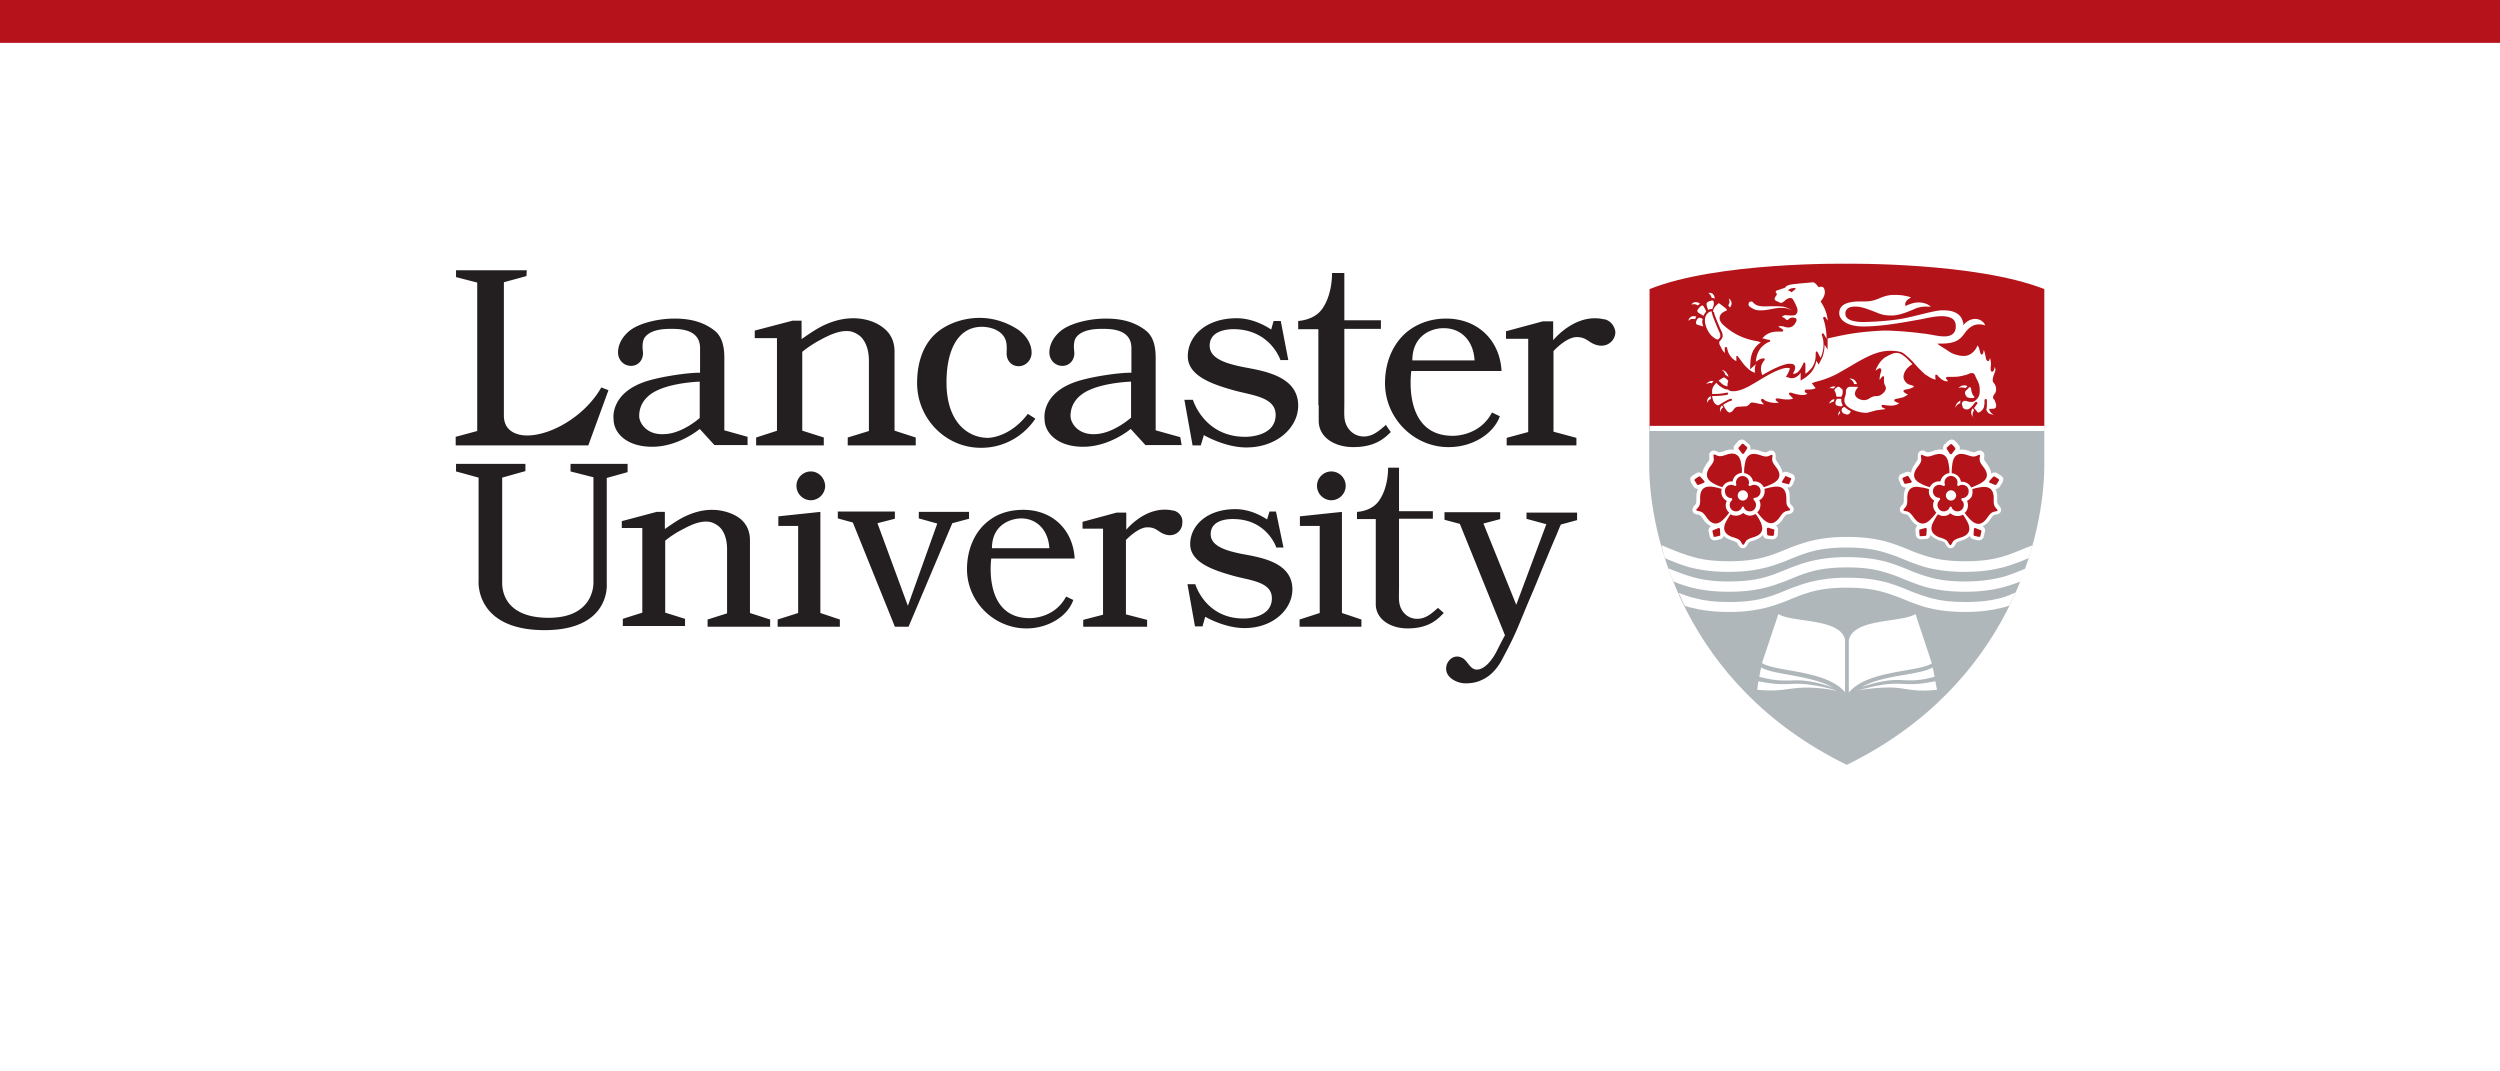 <svg xmlns="http://www.w3.org/2000/svg" width="350" height="150" fill="none"><path fill="#fff" d="M0 0h350v150H0z"/><path fill="#B5121B" d="M0 0h350v6H0z"/><g clip-path="url(#a)"><path fill="#B0B7BB" d="M286.204 60.004v5.134c0 9.55-4.689 30.71-27.657 41.939-22.969-11.228-27.658-32.39-27.658-41.939v-5.134h55.315Z"/><path fill="#B5131A" d="M258.547 36.923s18.039-.24 27.657 3.55v19.53h-55.267v-19.53c9.57-3.838 27.61-3.55 27.61-3.55Z"/><path fill="#fff" d="M236.918 42.633c-.047 0-.095 0-.143.048a.645.645 0 0 0 .143-.192.733.733 0 0 1 .479-.192c.191 0 .383.048.622.24-.048 0-.048.048-.096.048a.377.377 0 0 0-.191.192c-.096-.048-.287-.192-.574-.192-.048 0-.144 0-.24.048Zm.575 1.68c-.144-.049-.287-.049-.383-.049a.672.672 0 0 0-.574.288.518.518 0 0 0-.144.336c.048 0 .096-.048.144-.096.191-.144.382-.144.574-.144.096 0 .191 0 .239.048 0-.192.096-.335.144-.383Zm.191-.96c0 .048-.048.048-.048.048V43.545c0 .096.048.144.144.24.143.096.478.288.718.432.095-.24.239-.432.382-.624l-.382-.72-.048-.048c-.048-.048-.096-.048-.144-.048-.048 0-.096 0-.191.096a1.819 1.819 0 0 0-.431.48Zm1.388 12.524c-.096.192-.096.336-.096.48v.048c0-.048.048-.048.048-.096a.96.96 0 0 1 .526-.48c-.048-.144-.048-.24-.048-.384-.239.144-.382.288-.43.432Zm.717-8.733c.335.288.575.384.67.384.096 0 .144-.048.192-.096.048-.048.095-.144.143-.192.048-.048.048-.144.048-.24 0-.192-.048-.384-.096-.432-.047-.096-.861-1.92-1.052-2.64-.048-.095-.048-.24-.048-.287v-.048h-.048c-.048 0-.143.048-.239.048-.479.288-.67.72-.67 1.2 0 .911.622 1.967 1.1 2.303Zm-1.435-2.4v-.096c0-.048-.287-.144-.335-.144-.096-.047-.239 0-.335.096a.916.916 0 0 0-.239.576c0 .096 0 .144.048.192.048.048.143.096.287.144.239.048.478.144.67.192a2.437 2.437 0 0 1-.144-.816c.048-.048.048-.096.048-.144Zm1.292-3.023h.096c.143 0 .239.048.335.096-.048-.336-.144-.528-.288-.672-.143-.144-.382-.144-.526-.144h-.096c.048.049.096.049.096.096.239.192.335.48.383.624Zm-.718 1.008c.048.096.048.24.096.336 0 .048.143.336.143.336s.048 0 .048-.048a.89.89 0 0 1 .335-.096c.048 0 .096 0 .144.048.048-.096.095-.24.143-.336.048-.144.096-.288.096-.384v-.192c0-.096 0-.192-.048-.24-.048-.048-.096-.096-.191-.096-.048 0-.096 0-.144.048-.191.048-.43.096-.574.288-.096.048-.048.192-.048.336Zm3.254.336c.191-.24.239-.432.239-.624s-.095-.336-.191-.48c-.048-.048-.144-.144-.192-.144 0 .048 0 .096.048.144 0 .096.048.144.048.24 0 .288-.143.48-.191.576.095.048.191.192.239.288Zm6.268-1.248c0-.096.096-.24.144-.336.096-.096.191-.24.143-.384-.047-.096-.143-.144-.143-.24 0-.047.048-.095.096-.143a.358.358 0 0 1 .191-.096c.239-.048 1.005-.336 1.005-.336.096-.048.096-.144.191-.192.096-.096.24-.144.574-.24.766-.144 2.919-.288 3.159-.336.047 0 .143.048.239.096.143.096.287.24.383.384.047.048.095.144.143.144l.048.048.048.048.048-.048s.048 0 .095-.048h.144c.096 0 .191 0 .287.096.096.048.144.192.191.336 0 .096.048.192.048.288 0 .527-.335 1.055-.574 1.295v.096c.814 1.2.957 2.255.957 2.64-.096-.145-.239-.385-.239-.385s0-.047-.048-.047c-.048-.049-.096-.096-.144-.096h-.047c-.048 0-.096 0-.096.047-.048.048-.048.096-.048.144 0 .048 0 .096.048.144.335 1.008.431 2.112.431 2.688v.047c-.144-.24-.335-.575-.335-.575-.048-.096-.144-.192-.192-.192-.048 0-.095 0-.095.048s-.048.048-.048.096v.096c.191.48.239.96.239 1.343 0 .576-.096 1.008-.239 1.392a1.623 1.623 0 0 1-.144.384c0 .048 0 .048-.048.048-.048-.048-.048-.096-.095-.192a2.241 2.241 0 0 1-.24-.48c-.048-.048-.048-.096-.095-.144-.048-.048-.048-.048-.096-.048s-.096.048-.096.048c0 .048-.048.096-.048.144V49.735c0 .96-.382 1.631-.765 2.015-.192.192-.383.384-.527.48a.666.666 0 0 1-.143.096v-1.343c0-.048 0-.096-.048-.144-.048-.048-.048-.096-.096-.096s-.048 0-.095.047c-.048 0-.048.049-.048.096-.287.624-.527.96-.766 1.2-.239.192-.43.24-.574.24h-.144c.048-.048.096-.144.144-.24.096-.192.191-.384.191-.624a.544.544 0 0 0-.143-.384c-.096-.096-.287-.144-.574-.144h-.288c-.622.096-1.531.48-2.296.864-.622.336-1.149.624-1.292.72a2.178 2.178 0 0 1-.192-.864c0-.384.096-.672.24-.864.047-.096.095-.191.143-.24 0-.047.048-.047.048-.047l.048-.048c0-.048.048-.096.048-.144 0-.048 0-.096-.048-.096-.048-.048-.096-.048-.144-.048-.335.048-.574.144-.765.288-.144.096-.24.144-.287.24.047-1.008.43-1.68.813-2.112.431-.432.813-.624.957-.672.096-.048.144-.048.191-.096.048-.048.048-.096.048-.096v-.047c0-.048-.048-.048-.048-.048-.047-.049-.143-.049-.143-.049l-.479-.096c-.095-.047-.239-.047-.335-.095h-.095c.67-.864 1.627-.96 2.153-.96h.526c.096 0 .144 0 .192-.048.048-.048.048-.096.048-.144 0-.048-.048-.096-.048-.096-.048 0-.048-.048-.048-.048-.048 0-.144-.096-.383-.24-.096-.048-.143-.096-.143-.144l-.048-.048h.287c.143 0 .335.048.43.048.24.096.479.144.67.144.335 0 .622-.144.766-.336.191-.144.239-.384.335-.48.048-.096.048-.192.048-.24 0-.144-.096-.288-.24-.288-.095 0-.191-.047-.334-.047a.685.685 0 0 0-.479.191c-.096.096-.191.144-.239.144h-.096l-.335-.288c-.143-.047-.191-.096-.239-.096l-.048-.047v-.048l.048-.049c.191-.096.287-.143.431-.143.143 0 .382.047.765.047h.192c.287 0 .478-.095.574-.24a.78.78 0 0 0 .143-.431 1.17 1.17 0 0 0-.048-.336s-.191-.576-.574-1.2c-.095-.192-.239-.24-.43-.24-.192 0-.431.144-.575.24-.143.096-.239.24-.287.24-.143.144-.287.192-.383.192a.54.54 0 0 1-.382-.144c-.479-.144-.527-.288-.527-.432Zm2.058-1.103c.096.048.191.096.287.192h.048l.048-.048s.143-.096.239-.192c.048-.048.287-.192.239-.288 0-.144-.622 0-.718.048-.095.048-.143.048-.191.096-.048 0-.048 0-.048.048-.143.096.048.144.096.144Zm-10.527 3.119c.143.528.67 1.727.909 2.303l.144.288s.143.288.143.576a.78.78 0 0 1-.143.431c-.096.193-.24.288-.24.288s0 .048-.048.048c-.047.048-.047.144-.047.24s0 .192.095.336l.192.384c.095.192.239.432.335.528.048.048.048.096.095.096 0 .048.048.048.048.048V48.727c0-.096.096-.144.192-.144.047 0 .143.048.143.144 0 .096.048.24.096.384v.048c0 .048.048.096.048.144.048.096.143.288.239.432.191.288.526.672.909.816v-.672c0-.048.048-.048.096-.048s.048 0 .096.048l.047.048.048.048s0 .048.048.096.096.144.191.24c.144.192.335.48.575.767.43.48 1.005 1.008 1.531 1.104-.048-.144-.048-.288-.048-.432 0-.288.048-.576.191-.816-.047.049-.095.096-.143.144l-.718.624.048-.96c.048-.96.335-1.775.909-2.35.192-.193.383-.337.574-.48-.095 0-.143-.049-.239-.049-.048 0-.048 0-.096-.048l-.191-.048c-1.244-.192-3.11-.72-4.833-2.35-.191-.193-.431-.529-.431-.865 0-.191.048-.383.192-.575.143-.192.383-.336.718-.48h.047c.048 0 .048-.048.048-.096s-.048-.192-.287-.336a7.46 7.46 0 0 0-.622-.48 1.433 1.433 0 0 1-.191-.144s-.048 0-.144.096c-.143.144-.718.576-.67 1.152.144-.048.144.048.144.144Zm1.962 9.597c0-.096 0-.144-.096-.24s-.191-.192-.287-.24c-.048-.048-.144-.096-.144-.096h-.047c-.048 0-.096 0-.144.048 0 0-.048 0-.096.048-.048 0-.095.048-.143.096-.096.048-.24.144-.383.24 0 .048.048.048.096.096.191.192.43.432.717.576.144.047.287.096.431.144v-.192c0-.288.096-.48.096-.48Zm-2.249-.096a.907.907 0 0 0-.622.24c-.096.048-.144.144-.192.192.048 0 .048 0 .096-.048.144-.048.287-.096.383-.096.096 0 .239 0 .287.048.048-.096.143-.192.239-.288 0-.048-.096-.048-.191-.048Zm1.77-1.392a.905.905 0 0 0-.43-.144s.047.048.095.048c.335.24.383.528.431.672h.096s.143.144.335.24a1.345 1.345 0 0 0-.527-.816Zm33.687 2.4c.048-.049.143-.096.191-.192l.096-.096c-.192-.096-.335-.096-.479-.096-.239 0-.43.096-.574.192-.096.047-.143.143-.191.191.048 0 .048 0 .095-.048.144-.047.288-.047.383-.047.239 0 .383.047.479.095Zm-.048.671c0 .192.143.432.239.528a.435.435 0 0 0 .335.144c.144.048.287.048.431.048.095 0 .43-.048.287-.192-.048-.096-.144-.144-.192-.24-.047-.096-.095-.24-.143-.336a1.704 1.704 0 0 1-.096-.48c0-.048-.048-.144-.048-.192-.048-.047-.095-.096-.143-.096-.048 0-.096 0-.144.096-.239.288-.335.336-.43.432-.096.144-.096.24-.096.288Zm-1.196 1.536a1.251 1.251 0 0 0-.144.528c0-.048.048-.048.048-.096a.976.976 0 0 1 .622-.528v-.144c0-.048 0-.144.048-.24a1.506 1.506 0 0 0-.574.48Zm-14.355-2.783H259.982a1.216 1.216 0 0 0-.43-.624 1.248 1.248 0 0 0-.527-.144h-.143c.048 0 .048 0 .095.048.383.192.527.48.575.624v.096Zm16.699 3.503-.095-.096c-.144.24-.192.431-.192.575 0 .336.192.576.287.72 0-.048 0-.048-.048-.096-.047-.096-.047-.192-.047-.288 0-.24.095-.432.143-.528l.048-.095v-.048s-.048-.096-.096-.144Zm2.249.096v-.096H278.07c.095.335.239.527.43.623.192.096.383.144.574.144h.048c-.048 0-.048-.048-.095-.048-.383-.192-.479-.48-.527-.623Zm-37.419-.624a.907.907 0 0 0-.287.672c0 .095 0 .24.048.287v-.096c.096-.288.239-.48.431-.575-.048-.048-.096-.144-.144-.192-.048 0-.048-.048-.048-.096Zm15.647-2.64c-.287 0-.478.145-.622.24h.24c.143 0 .287.048.382.048a.578.578 0 0 1 .24-.24c-.096-.047-.192-.047-.24-.047Zm.335 1.248v.048c0 .048 0 .048.048.096s.144.048.287.048h.192c.095 0 .191 0 .239-.048 0-.048.048-.096.048-.144a.995.995 0 0 0 .096-.288v-.48c-.096-.096-.288-.288-.383-.336-.048-.047-.096-.095-.192-.095-.048 0-.143 0-.239.096-.096.047-.191.095-.239.191a.364.364 0 0 0-.096.192c0 .048 0 .096.048.144a.765.765 0 0 1 .144.384.369.369 0 0 1 .047.192Zm22.059.528a.366.366 0 0 1-.095-.24c0-.192.143-.384.239-.528l.048-.048a1.15 1.15 0 0 0 .143-.576c0-.288-.095-.623-.43-1.007 0 0-.048-.096-.048-.288 0-.144.048-.384.143-.672.096-.288.24-.528.24-.768 0-.096-.048-.24-.096-.384-.048.192-.096.672-.383.672-.191 0-.191-.288-.191-.432v-.144c0-.096.047-.288.047-.48 0-.288-.047-.575-.143-.863-.048.192-.096.336-.144.384-.047.048-.047.048-.143.048-.048 0-.096-.048-.144-.096-.048-.048-.048-.096-.095-.144-.048-.096-.048-.192-.048-.192l-.096-.48a6.131 6.131 0 0 0-.191-.672c0 .096-.048.192-.048.288-.048.144-.048.336-.239.384-.096 0-.144-.096-.192-.192-.048-.096-.048-.24-.096-.336-.047-.192-.095-.432-.191-.576l-.096-.192s0 .048-.048.096a36.64 36.64 0 0 1-.143.288c-.144.24-.335.48-.574.672-.479.384-.862.432-1.197.432-.478 0-1.339-.144-2.057-.624-.383-.288-1.101-.672-1.531-1.008l-.096-.096h.622c.718 0 1.436-.096 1.962-.336.622-.288.909-.671 1.196-1.055.287-.384.574-.768 1.101-1.056.335-.192.67-.24 1.005-.24.382 0 .67.096.813.144-.143-.48-.718-.912-1.388-.912-.478 0-1.052.192-1.579.768l-.095.096v-.192c0-.048 0-.144-.048-.24a2.59 2.59 0 0 0-.287-.672c-.335-.48-1.005-.96-2.393-.96h-.335c-1.1.049-3.254.72-5.168 1.104-1.866.384-4.689.528-5.885.528a5.61 5.61 0 0 1-1.292-.144c-.383-.096-.718-.24-.909-.48-.144-.144-.192-.335-.192-.575 0-.432.24-.672.527-.816.287-.144.67-.144.957-.144.909 0 2.201.576 3.206.96.717.288 1.435.288 1.818.288 1.053 0 2.392-.576 3.062-.864a3.872 3.872 0 0 1 1.771-.384c.191 0 .383 0 .622.048-.287-.336-.909-.624-1.723-.624-.526 0-1.1.144-1.77.48h-.048v-.048c-.048-.048-.048-.096-.048-.192 0-.192.096-.336.239-.528.144-.144.335-.288.575-.384-.144-.096-.431-.192-.766-.24-.383-.096-.909-.144-1.436-.144h-.191c-.861 0-1.483.24-2.058.48-.574.24-1.148.432-1.961.432h-.718c-.814 0-1.531.096-2.058.336-.526.24-.861.672-.861 1.296 0 .528.335 1.007.909 1.343.574.336 1.436.528 2.488.528h.048c2.632 0 5.838-.624 7.752-.96.622-.096 2.01-.48 3.158-.48.526 0 1.005.096 1.388.288.383.24.574.576.574 1.152 0 .288-.048.624-.287.912-.239.288-.67.48-1.34.48-.766 0-1.675-.24-2.727-.384h-.096c-.239-.048-.479-.048-.718-.096-1.579-.192-3.589-.336-4.737-.336h-.287c-.861.048-2.536.144-4.115.384-1.627.24-3.158.624-3.637.72v1.535l-.431-.672v.096c0 .624-.143 1.152-.239 1.488-.048.192-.143.336-.191.432 0 .048-.048.048-.048.096l-.335.671-.335-.527a3.411 3.411 0 0 1-.813 1.727c-.096.096-.287.288-.527.48l-.048.048c-.095.048-.143.096-.191.144l-.622.384v-1.104c-.144.192-.239.336-.383.432-.287.24-.574.336-.861.336-.096 0-.192 0-.287-.048l-.527-.144.287-.48c0-.048.048-.096.096-.192.096-.24.144-.384.144-.432v-.096c-.048-.048-.144-.048-.287-.048h-.24c-.335.048-.957.192-2.153.816-.622.336-1.196.672-1.818 1.056-.383.24-.766.432-1.149.672-.574.287-1.148.575-1.77.671-.191.048-.335.048-.526.048-.287 0-.527-.048-.67-.24-.287 0-.527-.096-.718-.192-.239-.144-.479-.288-.622-.431a.896.896 0 0 1-.287-.336c-.287.288-.574.623-.622 1.055v.528h.143c1.244 0 1.914-.192 1.914-.192h.048c.048 0 .144.048.144.096v.048c0 .048-.048.144-.096.144 0 0-.718.192-2.01.192h-.143c.048.336.143.672.287.912.191.288.478.384.574.384h.048c1.005-.672 1.627-.912 1.675-.912h.048c.047 0 .143.048.143.096v.048c0 .048-.048.144-.096.144h-.047c-.048 0-.048.048-.144.048-.096.048-.287.096-.479.24a1.933 1.933 0 0 0-.43.24v.048c0 .048 0 .048.048.144.143.24.287.48.43.671.096.096.24.24.383.24.144 0 .383-.096.622-.48.144-.191.335-.335.718-.335l.909-.048h.048c.048 0 .096 0 .143-.048.096-.048.24-.096.335-.24.048-.096.144-.144.192-.192.048-.048.143-.048.239-.048.144 0 .335.048.622.096.383.096.67.144.861.144h.144l-.096-.096c-.095-.096-.191-.192-.239-.288a.363.363 0 0 1-.096-.192c0-.048 0-.048.048-.096s.096-.096.144-.096c.048 0 .095.048.143.048l.096.096c.383.288 1.053.432 1.627.432.143 0 .287 0 .431-.048a1.436 1.436 0 0 1-.335-.24c-.048-.048-.096-.096-.096-.192 0-.048 0-.096.048-.096.048-.048.095-.048.191-.048.192 0 .383.048.383.048h.096c.047 0 .143.048.239.048.239.048.478.048.765.048.288 0 .575-.048.718-.144l-.478-.48s-.048-.048-.096-.144c0-.048 0-.096.048-.144.048-.048.096-.048.143-.048.096 0 .24.048.24.048s.048 0 .143.048c.096.048.192.048.335.096.287.048.622.144.957.144.287 0 .527-.048.718-.192-.239-.096-.335-.192-.335-.24 0 0-.048-.048-.048-.144 0-.048 0-.048.048-.096l.096-.096h.478c.527 0 .814-.144.909-.192l-.526-.671a.503.503 0 0 1 .239-.096.367.367 0 0 1 .24-.096c.191-.048.478-.144.861-.24.718-.24 1.675-.576 2.632-1.152 1.914-1.056 3.828-2.4 5.694-2.831a6.706 6.706 0 0 1 1.34-.144c.526 0 .957.048 1.339.144.335.048.718.384 1.149.768.43.384.861.863 1.244 1.295.431.48.813.816.957.96.048.048.096.048.096.096 0 0 .047.048.143.096.096.048.239.144.383.24.287.192.67.384 1.005.432 0-.096-.192-.816.143-.672.144.048.192.192.287.288.144.096.24.24.383.336.239.144.479.288.718.288.096 0 .144 0 .191-.048a2.87 2.87 0 0 0-.239-.288s-.048-.048-.048-.096.048-.096.096-.144c.048-.048.144-.048.239-.048h.574c.335 0 .766 0 1.149-.096.526-.096 1.005-.24 1.196-.336.048-.048.096-.048.096-.048s.143-.048.287-.048a.43.43 0 0 1 .239.048c.096.096.192.192.239.336.048.144.096.24.144.336.191.384.478.816.478 1.535v.336c0 .192-.047.624-.287.912-.335.48-.717.528-.717.528h-.431c-.239-.048-.479-.144-.67-.144-.048 0-.096 0-.144.048a.396.396 0 0 0-.239.384c0 .144.096.336.096.384v.048c0 .048.048.096.096.144.095.096.191.191.43.191h.096c.191 0 .335-.096.478-.24.144-.095.24-.24.288-.287l.335-.432.047-.048c.048 0 .048-.048.096-.048h.096c.048.048.095.096.095.144v.096c0 .048.001.048-.047.048 0 0-.048.048-.048.096-.048.048-.096.096-.144.192a1.69 1.69 0 0 1-.191.24v.048c0 .048 0 .096.096.144.095.096.191.192.239.287a.373.373 0 0 0 .191.192c.192.048.431-.192.574-.335.096-.096.192-.24.24-.384.048-.192.095-.432.095-.624V56.02c0-.048 0-.048.048-.096 0-.048.048-.048.096-.048h.048c.095 0 .143.048.143.096v.72c0 .192 0 .336-.048.432v.095l.048.049h.096l.766-.048c.047 0 .143 0 .239-.048s.191-.144.191-.384v-.096c0-.144-.048-.24-.095-.336-.096-.336-.144-.384-.24-.48Zm-11.436-1.92c-.143-.047-.383-.095-.574-.191-.383-.24-.622-.672-.622-1.008 0-.384.191-.816.526-1.2.239-.24.479-.432.718-.575 0 0-.861-.912-.957-.96-.287-.24-.574-.48-.957-.576-.383-.096-.766 0-1.148.192-.24.096-.479.24-.67.336-.862.528-1.292 1.535-1.436 1.92.048-.049.096-.049.144-.097.143-.096.287-.192.382-.24h.096c.048 0 .144.048.144.096.048.048.048.096.048.144v.144s0 .048-.048.144c-.048.096-.048.192-.096.336-.048.192-.096.48-.096.768.192-.24.335-.432.335-.432l.048-.048c.048 0 .048-.048.096-.048s.048 0 .096.048c0 0 .047.048.047.096v.096c0 .336-.047.672.096.96.144.288.239.48.096.767-.096.24-.383.48-.574.624a1.432 1.432 0 0 1-.479.192c-.191 0-.478 0-.718.096-.335.096-.574.384-.909.432-.096 0-.191.048-.287.048-.383 0-.813-.144-1.1-.432a.687.687 0 0 1-.192-.48c0-.432.335-.768.383-.816V54.15h-1.101s-.191 0-.335.143l-.047.048c-.048.048-.096.144-.144.24-.048.144 0 .336-.048.624-.048.24-.191.528-.191.72v.096c0 .288.095.48.191.624.335.432.909.72 1.484.911.574.192 1.1.24 1.339.24h.096c.096 0 .957-.24 1.292-.335.287-.048 1.053-.145 1.388-.192l-.479-.24s-.048 0-.048-.048c-.048-.048-.048-.096-.048-.144v-.048c0-.048.048-.096.096-.096h.192s.143 0 .287.048c.191 0 .43.048.67.048.191 0 .382 0 .526-.048.383-.048.622-.24.718-.336h-.096c-.096 0-.191-.048-.239-.048-.048-.048-.192-.096-.24-.144 0 0-.047-.048-.095-.048-.048-.048-.048-.096-.048-.144 0-.048.048-.048.048-.096.048 0 .048-.048.095-.048.048 0 .096-.048.096-.048s.144 0 .335-.048c.192-.048.431-.096.622-.144.239-.096.574-.288.718-.432-.048 0-.096-.048-.144-.048a1.037 1.037 0 0 1-.382-.24l-.048-.048c-.048-.048-.048-.096-.048-.144v-.048c0-.048.048-.048.048-.048.048 0 .048-.048.095-.048.048 0 .096-.048.096-.048h.096c.048 0 .143-.048.287-.048a2.78 2.78 0 0 0 .67-.24c.096-.047.191-.095.191-.143h-.048c-.095-.096-.191-.144-.239-.144Zm-11.436 2.256c-.096.096-.144.192-.144.288 0 0 .048-.048.096-.048.191-.144.383-.192.526-.24 0-.048.048-.144.048-.144v-.048c0-.048.048-.096.048-.144-.287.048-.478.192-.574.336Zm1.818.816c-.048.048-.095.096-.143.096 0 0-.048.048-.048.096s-.048.048-.048.096v.144c0 .047 0 .143.096.24.048.095.143.191.335.24.143.047.239.095.335.095.191 0 .287-.096.382-.192l.144-.288a2.71 2.71 0 0 1-.861-.575c-.096 0-.144 0-.192.048Zm-.095-.336c-.096-.144-.192-.384-.192-.72v-.144h-.526c-.048 0-.096 0-.096.048-.048.048-.096.096-.143.288-.048.096-.048.192-.048.336 0 .048 0 .096.048.144 0 .048.047.096.095.096.239.096.431.144.622.144h.048c.048 0 .096 0 .144-.048 0-.096.048-.096.048-.144Zm-.431.863c-.192.24-.192.528-.192.672 0-.048.048-.048.048-.096a.492.492 0 0 1 .24-.288c-.048-.096-.048-.192-.048-.24-.048 0-.048-.048-.048-.048Zm-12.585-14.635c.24.192.527.336.766.432.287.096.574.096.813.096.527 0 1.053-.096 1.532-.192.478-.096.957-.192 1.483-.144.478 0 .957.096 1.388.432-.383-.336-.862-.528-1.388-.624-.526-.048-1.005-.048-1.531-.048-.479 0-1.005.048-1.436 0-.478-.048-.861-.192-1.148-.528l-.048-.048c-.144-.144-.383-.096-.526.048-.096.192-.096.432.095.576ZM246.297 94.745c.096-.432.143-.864.287-1.296.813.48 2.201.72 3.78 1.008 2.058.384 4.546.816 6.269 1.824-.431-.192-.957-.336-1.627-.528-2.202-.576-3.302-.528-4.403-.48-1.1 0-2.201.048-4.306-.528Zm24.643.624c-2.249.48-3.398.432-4.498.384-1.149-.048-2.249-.096-4.498.431-.814.192-1.436.384-1.914.528.526-.144 1.244-.24 2.153-.336 2.345-.24 3.493-.096 4.642.096 1.052.144 2.153.336 4.354.096-.096-.431-.144-.815-.239-1.2Zm-10.384.864c.431-.192.957-.336 1.627-.528 2.201-.576 3.302-.528 4.402-.48 1.053.048 2.154.096 4.259-.48-.096-.432-.144-.864-.287-1.296-.814.48-2.201.72-3.78 1.008-2.058.336-4.498.768-6.221 1.776Zm-9.857-.48c-1.1.048-2.297.096-4.498-.384-.096.384-.143.816-.191 1.2 2.201.191 3.301.047 4.354-.097 1.101-.143 2.297-.335 4.642-.096.909.096 1.627.24 2.153.336-.479-.192-1.101-.336-1.914-.528-2.297-.48-3.398-.48-4.546-.431Zm-1.723-9.79-2.296 6.863c1.914 1.247 8.996.96 11.627 4.078v-7.341c-.67-3.072-7.417-2.352-9.331-3.6Zm19.188 0c-1.914 1.248-8.613.529-9.33 3.648v7.341c2.631-3.167 9.713-2.83 11.627-4.078l-2.297-6.91ZM236.775 67.585l.335.528c.143.24.383.336.622.336-.144.288-.239.624-.239 1.104v.288c0 .24 0 .576-.096.72-.048.047-.096.143-.144.191-.143.144-.382.432-.287.816.144.384.479.432.718.48.096 0 .191.048.239.048.144.048.335.336.479.528.048.096.096.144.143.24.335.384.67.671 1.005.816a.65.65 0 0 0-.335.767l.144.624c.048.336.383.576.67.576h.143l.622-.144c.24-.048.479-.24.527-.48.239.24.574.432.957.576.095.048.143.048.239.096.239.048.526.192.67.288.048.048.096.144.143.24.096.192.287.528.67.528.383 0 .574-.336.67-.528.048-.096.096-.144.144-.24.095-.144.43-.24.67-.288.095-.048.191-.048.239-.096.478-.192.861-.432 1.1-.72 0 .096.048.24.144.336.096.144.287.24.478.24l.623.048h.095c.383 0 .67-.288.718-.624l.048-.624a.967.967 0 0 0-.144-.528l-.143-.144c.287-.144.574-.383.861-.767.048-.048.096-.144.144-.24.143-.192.335-.48.478-.528.048-.048.144-.048.239-.048.24-.048.575-.144.718-.48.144-.384-.143-.672-.287-.816-.048-.048-.144-.144-.144-.192-.095-.144-.095-.48-.095-.72v-.287c0-.576-.144-.96-.335-1.248h.096c.287 0 .526-.144.669-.432l.24-.576c.095-.191.095-.383 0-.527a.521.521 0 0 0-.383-.384l-.574-.24c-.096-.048-.192-.048-.287-.048a.769.769 0 0 0-.431.144c-.048-.336-.192-.672-.431-1.056-.048-.048-.095-.144-.143-.24-.144-.192-.335-.48-.383-.624v-.24c0-.24.048-.575-.239-.815a.544.544 0 0 0-.383-.144.808.808 0 0 0-.479.144c-.095.048-.191.096-.239.096h-.096c-.191 0-.43-.096-.622-.144-.095-.048-.191-.048-.239-.096a2.644 2.644 0 0 0-.813-.144c-.144 0-.335 0-.479.048.048-.096.096-.24.048-.336a.592.592 0 0 0-.239-.48l-.479-.432c-.143-.096-.287-.192-.478-.192a.769.769 0 0 0-.527.24l-.43.48a.67.67 0 0 0-.144.72c-.143 0-.239-.048-.335-.048-.239 0-.526.048-.813.144-.096 0-.144.048-.239.096-.192.048-.479.144-.623.144h-.095c-.096 0-.144-.048-.239-.096-.144-.048-.288-.144-.479-.144a.543.543 0 0 0-.383.144c-.335.24-.287.623-.239.815v.24c0 .192-.239.432-.383.624-.048.096-.096.144-.143.24-.287.432-.431.816-.479 1.2a.612.612 0 0 0-.478-.192.687.687 0 0 0-.335.096l-.527.336c-.143.096-.287.24-.335.431.048.24.048.432.144.576Z"/><path fill="#fff" d="M244 66.194c.718 0 1.292.48 1.436 1.151h.191c.622 0 1.196.384 1.388 1.008.239.672-.096 1.392-.67 1.728.143.287.191.575.143.863-.047.384-.287.72-.574.96a1.332 1.332 0 0 1-.861.288c-.383 0-.718-.144-.957-.384-.287.24-.622.384-1.005.384a1.43 1.43 0 0 1-.861-.288c-.574-.432-.766-1.152-.479-1.775-.239-.144-.478-.336-.622-.624-.191-.336-.191-.72-.095-1.104a1.435 1.435 0 0 1 1.387-1.008h.144a1.46 1.46 0 0 1 .383-.767c.287-.24.669-.432 1.052-.432Z"/><path fill="#B5131A" d="M244.192 66.242c.622.096 1.1.528 1.244 1.151h.191a1.44 1.44 0 0 1 1.292.816 7.674 7.674 0 0 0 1.196-.48c1.149-.576 1.245-1.343.623-2.207-.192-.288-.575-.672-.623-1.104-.047-.288.096-.624 0-.72-.095-.095-.382.145-.669.193-.383.095-.91-.145-1.245-.24-1.052-.288-1.722 0-1.914 1.295-.047.288-.143.768-.095 1.296Zm-.287-2.735c.047.048.191.048.239 0l.431-.672c.047-.048.047-.144 0-.24l-.479-.432c-.048-.048-.144-.048-.239 0l-.431.48c-.048.048-.048.144 0 .24l.479.624Zm-3.924 4.222c.239.144.67.336 1.148.48.24-.48.718-.816 1.292-.816h.144c.048-.287.191-.575.383-.767.239-.24.574-.384.909-.432.048-.528-.048-.96-.096-1.296-.191-1.247-.861-1.583-1.914-1.295-.287.096-.813.335-1.244.24-.287-.049-.574-.288-.67-.193-.096.096 0 .384 0 .72-.048.432-.431.816-.622 1.104-.574.912-.478 1.68.67 2.255Zm-2.728-.432.335.528c.048.096.144.096.24.048l.717-.288c.096-.048.096-.144.048-.24l-.526-.575c-.048-.096-.144-.096-.239-.048l-.527.336c-.048.095-.095.191-.048.24Zm12.298.288.766.192c.095.048.191 0 .191-.096l.239-.575c.048-.096 0-.192-.095-.192l-.575-.24c-.095-.048-.191 0-.191.096l-.431.671s.048.096.096.144Zm-8.757 6.478c0-.096-.095-.144-.191-.144l-.718.288c-.095 0-.143.096-.143.192l.143.624c0 .096.096.144.192.144l.622-.144c.095 0 .143-.096.143-.192l-.048-.768Zm9.283-4.462c-.048-1.104-.574-1.632-1.818-1.44-.287.048-.766.144-1.244.288.143.624-.144 1.296-.718 1.584.144.287.192.575.144.863-.048.336-.192.624-.431.816.287.384.574.72.766.912.909.912 1.627.768 2.296-.096.192-.24.479-.768.862-.912.287-.144.622-.096.67-.24.048-.144-.24-.288-.383-.576-.192-.288-.096-.863-.144-1.2Zm-8.326.528c-.239-.144-.478-.336-.622-.624a1.59 1.59 0 0 1-.095-1.056 8.383 8.383 0 0 0-1.197-.288c-1.244-.192-1.77.336-1.818 1.44 0 .336.048.911-.143 1.247-.144.288-.431.432-.383.576.048.144.383.096.67.24.382.144.67.672.861.912.67.864 1.435 1.008 2.297.096.191-.192.526-.528.765-.912-.478-.384-.622-1.056-.335-1.631Zm6.556 3.982-.766-.24c-.095 0-.143.048-.191.144l.048.768c0 .096.048.144.143.192l.622.048c.096 0 .144-.048.192-.144l.048-.624c.047-.048 0-.144-.096-.144Zm-1.866-1.103c.574 1.151.191 1.823-.814 2.159-.287.096-.861.24-1.148.528-.192.24-.287.576-.431.576-.143 0-.239-.336-.43-.576-.288-.288-.814-.432-1.149-.528-1.005-.384-1.388-1.056-.813-2.16.143-.24.335-.623.622-1.007.239.144.478.192.765.192.383 0 .718-.144 1.005-.384.287.24.622.384.957.384.287 0 .527-.096.766-.24.335.384.526.768.67 1.056ZM242.134 69.697c.096.048.144.048.239.048.048 0 .096.048.096.048.048.048.048.144 0 .24l-.144.144c-.287.383-.191.96.192 1.247.383.288.957.192 1.244-.192a.363.363 0 0 0 .096-.192c0-.048.048-.096.095-.096.096-.048.144 0 .192.096.048.048.048.144.095.192.288.384.862.48 1.245.192.382-.288.478-.864.191-1.247-.048-.048-.096-.144-.144-.192-.047-.048-.047-.096-.047-.144 0-.096.047-.144.143-.144.048 0 .144 0 .239-.048.479-.144.718-.672.575-1.152-.144-.48-.67-.72-1.149-.576-.096.048-.143.048-.239.096-.048 0-.096.048-.144 0-.095-.048-.143-.096-.095-.192 0-.048.048-.144.048-.24a.91.91 0 1 0-1.819 0c0 .096 0 .144.048.24 0 .048 0 .096-.048.144-.048.048-.143.096-.191.048-.048-.048-.144-.048-.192-.096-.478-.144-1.004.096-1.148.576-.096.576.144 1.056.622 1.2Z"/><path fill="#fff" d="M243.282 69.36c0-.383.335-.719.718-.719.383 0 .718.336.718.72 0 .384-.335.72-.718.72a.706.706 0 0 1-.718-.72ZM280.318 67.585l-.335.528a.695.695 0 0 1-.622.336c.144.288.24.624.24 1.104v.288c0 .24 0 .576.095.72.048.047.096.143.144.191.143.144.383.432.287.816-.144.384-.478.432-.718.48-.095 0-.191.048-.239.048-.144.048-.335.336-.478.528-.048.096-.096.144-.144.24-.335.384-.67.671-1.005.816.287.143.431.48.335.767l-.143.624c-.048.336-.383.576-.67.576h-.144l-.622-.144c-.239-.048-.478-.24-.526-.48-.24.24-.575.432-.957.576-.096.048-.144.048-.24.096a2.162 2.162 0 0 0-.669.288 1.05 1.05 0 0 0-.144.24c-.096.192-.287.528-.67.528-.383 0-.574-.336-.67-.528-.048-.096-.096-.144-.143-.24-.096-.144-.431-.24-.67-.288-.096-.048-.192-.048-.24-.096-.478-.192-.861-.432-1.1-.72 0 .096-.048.24-.144.336a.587.587 0 0 1-.478.24l-.622.048h-.096a.726.726 0 0 1-.718-.624l-.048-.624c0-.192.048-.384.144-.528l.144-.144c-.288-.144-.575-.383-.862-.767-.048-.048-.095-.144-.143-.24-.144-.192-.335-.48-.479-.528-.048-.048-.143-.048-.239-.048-.239-.048-.574-.144-.718-.48-.143-.384.144-.672.287-.816.048-.048.144-.144.144-.192.096-.144.096-.48.096-.72v-.287c0-.576.143-.96.335-1.248h-.096c-.287 0-.527-.144-.67-.432l-.239-.576c-.096-.191-.096-.383 0-.527a.52.52 0 0 1 .382-.384l.575-.24c.095-.048.191-.048.287-.048.143 0 .287.048.43.144.048-.336.192-.672.431-1.056.048-.048.096-.144.144-.24.143-.192.335-.48.382-.624v-.24c0-.24-.047-.575.24-.815a.54.54 0 0 1 .382-.144c.192 0 .335.048.479.144.096.048.191.096.239.096h.096c.191 0 .431-.096.622-.144.096-.048.191-.048.239-.096.287-.096.574-.144.814-.144.143 0 .335 0 .478.048-.048-.096-.096-.24-.048-.336a.59.59 0 0 1 .24-.48l.478-.432c.144-.096.287-.192.479-.192.191 0 .382.096.526.24l.431.48c.191.192.239.48.143.72.144 0 .239-.048.335-.048.239 0 .526.048.814.144.095 0 .143.048.239.096.191.048.478.144.622.144h.096c.095 0 .143-.048.239-.096.143-.048.287-.144.478-.144.144 0 .287.048.383.144.335.24.287.623.239.815v.24c0 .192.24.432.383.624.048.096.096.144.144.24.287.432.43.816.478 1.2a.614.614 0 0 1 .479-.192c.143 0 .239.048.335.096l.526.336c.144.096.287.24.335.431 0 .24-.048.432-.144.576Z"/><path fill="#fff" d="M273.093 66.194c-.718 0-1.292.48-1.435 1.151h-.192c-.622 0-1.196.384-1.387 1.008-.24.672.095 1.392.669 1.728a1.39 1.39 0 0 0-.143.863c.048.384.287.72.574.96.239.192.526.288.861.288.383 0 .718-.144.957-.384.288.24.623.384 1.005.384.287 0 .622-.096.862-.288.574-.432.765-1.152.478-1.775.239-.144.479-.336.622-.624.192-.336.192-.72.096-1.104a1.437 1.437 0 0 0-1.388-1.008h-.143a1.468 1.468 0 0 0-.383-.767c-.287-.24-.67-.432-1.053-.432Z"/><path fill="#B5131A" d="M272.902 66.242c.048-.528-.048-1.008-.096-1.296-.191-1.247-.861-1.583-1.914-1.295-.287.095-.813.335-1.244.24-.287-.048-.574-.288-.67-.192-.096.096 0 .383 0 .72-.048.431-.431.815-.622 1.103-.622.912-.526 1.68.622 2.207.239.144.67.336 1.196.48a1.41 1.41 0 0 1 1.292-.816h.192c.143-.623.669-1.103 1.244-1.151Zm.813-3.311c.048-.048.048-.144 0-.24l-.431-.48c-.047-.048-.143-.048-.239 0l-.478.432c-.048.048-.048.144 0 .24l.43.672c.048.048.144.048.24 0l.478-.624Zm3.445 4.798c1.149-.576 1.244-1.343.622-2.207-.191-.288-.574-.672-.622-1.104-.048-.288.096-.624 0-.72-.095-.095-.382.145-.67.193-.382.096-.909-.145-1.244-.24-1.052-.288-1.722 0-1.914 1.295a8.452 8.452 0 0 0-.095 1.296c.335.048.67.192.909.432.191.192.335.48.383.767h.143a1.44 1.44 0 0 1 1.292.816c.526-.192.909-.384 1.196-.528Zm2.68-.432c.048-.096 0-.191-.048-.24l-.526-.335c-.096-.048-.192 0-.24.048l-.526.575c-.048.096 0 .192.048.24l.718.288c.095.048.191 0 .239-.048l.335-.528Zm-12.298.288c.096-.048.096-.144.096-.192l-.43-.671c-.048-.096-.144-.096-.192-.096l-.574.24c-.096.048-.096.144-.096.192l.239.575c.048.096.144.096.192.096l.765-.144Zm8.757 7.246c0 .096.048.192.144.192l.622.144c.095 0 .191-.048.191-.144l.144-.624c0-.096-.048-.192-.144-.192l-.718-.288c-.095 0-.191.048-.191.144l-.048.768Zm-9.283-5.23c0 .336.048.912-.143 1.247-.144.288-.431.432-.383.576.048.144.383.096.67.24.382.192.67.672.861.912.67.864 1.435 1.008 2.297.096.191-.192.526-.528.765-.912a1.516 1.516 0 0 1-.43-.816 1.39 1.39 0 0 1 .143-.863c-.574-.336-.861-.96-.717-1.584-.479-.192-.957-.24-1.245-.288-1.244-.24-1.77.336-1.818 1.392Zm8.374.528c.239.575.143 1.247-.335 1.68.287.383.574.719.766.91.909.913 1.626.769 2.296-.095.192-.24.479-.768.862-.912.287-.144.622-.096.67-.24.047-.144-.24-.288-.383-.576-.192-.336-.144-.911-.144-1.247-.048-1.104-.574-1.632-1.818-1.44-.287.048-.718.096-1.196.288.095.336.047.72-.096 1.056-.144.24-.383.432-.622.576Zm-6.556 3.982c-.095 0-.143.096-.143.192l.048.624c0 .096.095.144.191.144l.622-.048c.096 0 .144-.096.144-.192l.048-.768c0-.096-.096-.144-.192-.144l-.718.192Zm1.867-1.103c.143-.24.335-.672.622-1.008.239.144.478.24.765.24.383 0 .718-.144.957-.384.287.24.622.384 1.005.384.287 0 .526-.048.766-.192.287.384.478.768.622 1.008.574 1.151.191 1.823-.814 2.159-.287.096-.861.24-1.148.528-.192.24-.287.576-.431.576-.143 0-.239-.336-.43-.576-.288-.288-.814-.432-1.149-.528-1.005-.432-1.387-1.104-.765-2.207Z"/><path fill="#B5131A" d="M274.959 69.697c-.095.048-.143.048-.239.048-.048 0-.096.048-.096.048-.048.048-.048.144 0 .24l.144.144c.287.383.191.96-.192 1.247-.382.288-.957.192-1.244-.192a.361.361 0 0 1-.095-.192.103.103 0 0 0-.096-.096c-.096-.048-.144 0-.191.096-.048.048-.048.144-.096.192-.287.384-.861.48-1.244.192s-.479-.864-.192-1.247c.048-.048.096-.144.144-.192.048-.048.048-.096.048-.144 0-.096-.048-.144-.144-.144-.048 0-.143 0-.239-.048-.479-.144-.718-.672-.574-1.152.143-.48.67-.72 1.148-.576.096.048.144.048.239.096.048 0 .096.048.144 0 .096-.048.143-.096.096-.192 0-.048-.048-.144-.048-.24a.91.91 0 1 1 1.818 0c0 .096 0 .144-.048.24 0 .048 0 .096.048.144.048.048.144.096.191.048.048-.048.144-.048.192-.096.478-.144 1.005.096 1.148.576.144.576-.143 1.056-.622 1.2Z"/><path fill="#fff" d="M273.859 69.36a.737.737 0 0 0-.718-.719.737.737 0 0 0-.718.72c0 .384.335.72.718.72a.737.737 0 0 0 .718-.72Z"/><path fill="#231F20" d="M128.394 53.622c0-2.88.861-5.519 2.871-7.15 1.531-1.248 3.732-1.968 5.886-1.968 2.057 0 3.876.672 5.359 1.632 0 0 1.914 1.2 1.914 3.263 0 1.008-.814 1.871-1.818 1.871-1.005 0-1.723-.815-1.675-1.871 0-.48.096-1.344-.239-2.015-.814-1.68-3.206-1.632-3.206-1.632-3.493 0-4.977 3.455-4.977 7.774 0 5.71 3.11 7.773 5.79 7.773 0 0 3.015.048 5.599-3.359l1.052.672c-1.627 2.447-4.402 4.079-7.56 4.079-4.929.048-8.996-4.03-8.996-9.07Zm7.178 18.042h-6.939v.912l2.584.72-4.115 11.516-4.258-11.564 2.44-.624v-1.008h-7.991v.96l2.105.576 5.886 14.587h1.914l6.125-14.491 2.344-.624v-.96h-.095Zm-50.626-4.75 2.919-.816v-1.152h-7.991v1.056l3.206.816v14.731s.24 4.943-6.268 4.943-6.508-4.271-6.508-4.943V66.866l3.254-.912v-1.008h-9.714v1.056l3.158.864v14.491s-.526 6.862 9.235 6.862c9.283 0 8.71-6.478 8.71-6.478V66.914Zm128.717 5.71 2.823.768-4.211 11.276-4.593-11.372 2.345-.624v-.96h-7.8v1.056l2.153.576 6.316 15.595c-.43.768-.813 1.535-1.196 2.303-.478.912-1.483 2.4-2.632 2.495-1.052.096-1.339-1.2-2.153-1.631-1.531-.816-2.919 1.2-1.914 2.495.479.624 1.388 1.008 2.153 1.056.862.048 1.771-.096 2.536-.48a5.11 5.11 0 0 0 1.197-.768c.717-.624 1.292-1.44 1.722-2.303.766-1.44 1.484-2.831 2.106-4.319.526-1.248 1.052-2.543 1.579-3.79.67-1.536 1.292-3.072 1.914-4.607.574-1.344 1.1-2.64 1.675-3.983.287-.624.526-1.296.813-1.92v-.047l2.297-.624V71.76h-7.082v.864h-.048ZM85.185 54.629l-.86-.336-.144-.047c-2.393 4.174-7.178 6.717-10.336 6.717 0 0-3.302.192-3.302-2.783V39.514l3.158-.864.048-.816h-9.905v.96l2.967.768V60.34l-3.015.815v1.2h18.566l2.823-7.726Zm23.638 5.663-2.966.96v1.103h9.474v-1.104l-3.015-.96V49.256a15.583 15.583 0 0 1 2.632-1.727c1.149-.624 2.68-1.344 4.02-1.152.67.096 1.483.576 1.866 1.152.622.863.813 1.967.813 3.023v9.789l-2.966.911v1.104h9.522v-1.104l-2.967-.96V49.208c0-1.248-.431-2.351-1.388-3.167-1.004-.864-2.249-1.296-3.541-1.44-2.296-.24-4.545.528-6.459 1.776-.527.336-1.101.72-1.627 1.104v-2.592h-1.244l-5.312 1.392v1.056h3.111v12.956h.047Zm-3.828 25.528V75.647c0-1.152-.382-2.16-1.244-2.927-.909-.768-2.105-1.152-3.254-1.296-2.105-.24-4.162.48-5.933 1.632-.526.336-1.005.672-1.483 1.007v-2.399h-1.149l-4.88 1.296v.96h2.87v11.852l-2.727.863v1.008h8.709v-1.008l-2.775-.863V75.695a13.274 13.274 0 0 1 2.44-1.584c1.053-.576 2.44-1.247 3.732-1.055.622.096 1.34.528 1.723 1.055.574.768.765 1.824.765 2.783v8.974l-2.727.864v1.007h8.757v-1.008l-2.824-.911Zm69.192-34.406c-2.68-.528-4.833-1.247-4.833-3.023 0-2.16 2.584-2.351 3.636-2.303 4.929.192 6.269 4.319 6.269 4.319h1.1l-1.052-5.47h-1.005l-.335 1.199c-.861-.576-2.68-1.584-4.833-1.584-4.354 0-6.843 2.544-6.843 5.327s3.541 3.935 6.221 4.702c2.584.768 6.077.912 6.077 3.503 0 3.167-4.259 3.071-4.259 3.071-5.79 0-7.321-5.182-7.321-5.182h-1.196l1.148 6.382h1.149l.43-1.44s2.919 1.728 5.934 1.728c4.354 0 7.273-2.831 7.273-5.854 0-4.127-4.785-4.847-7.56-5.375Zm24.212 35.221c-1.388 0-2.297-1.055-2.488-2.207-.096-.48-.048-1.343-.048-2.16v-9.644h4.737v-1.056h-4.737v-6.094h-1.531s.095 2.735-1.292 4.655c-1.053 1.487-3.063 1.535-3.063 1.535v1.008h2.632v11.9c0 2.16 2.105 3.407 4.45 3.407 3.063 0 4.259-1.344 5.072-2.16l-.813-.719c-.909.816-1.723 1.535-2.919 1.535Zm-13.781-29.894V58.9c0 2.351 2.249 3.695 4.833 3.695 3.015 0 4.354-1.2 5.263-2.111-.239-.336-.478-.624-.669-1.008-1.005.864-1.867 1.631-3.111 1.631-1.483 0-2.488-1.151-2.679-2.399-.096-.528-.048-1.487-.048-2.303V46.04h5.12v-1.2h-5.12v-6.622h-1.723s.096 2.975-1.387 5.039c-1.101 1.583-3.35 1.68-3.35 1.68v1.151h2.823v10.653h.048Zm9.283-3.12c0-3.022 1.196-5.806 3.445-7.437 1.484-1.056 3.206-1.584 5.12-1.584 4.307 0 7.513 2.928 7.752 7.342h-12.633s-1.339 9.07 5.79 9.07c0 0 3.733.143 5.503-3.264l1.101.528c-.909 2.543-3.924 4.319-7.13 4.319-4.833.048-8.948-3.983-8.948-8.973Zm3.828-3.166h8.709c-.144-2.736-1.866-4.511-4.307-4.511-1.914 0-4.402 1.152-4.402 4.51ZM138.778 78.19s-1.197 8.35 5.359 8.35c0 0 3.445.143 5.12-3.024l1.005.48c-.814 2.352-3.589 3.983-6.556 3.983-4.546 0-8.326-3.743-8.326-8.301 0-2.784 1.101-5.375 3.158-6.862 1.34-1.008 2.967-1.44 4.738-1.44 3.971 0 6.938 2.687 7.177 6.814h-11.675Zm.095-1.44h8.039c-.143-2.495-1.722-4.174-3.971-4.174-1.771.048-4.068 1.104-4.068 4.175Zm85.748-32.054h-.096c-3.636-.815-6.46 2.208-7.082 2.928v-2.64h-1.435l-5.168 1.392v1.056h3.11v13.051l-3.014.816v1.056h9.761v-1.056l-3.206-.863V49.159c.192-.24 1.866-1.967 3.254-1.967 1.579 0 1.675 1.007 3.254 1.2h.239a1.922 1.922 0 0 0 1.914-1.92c-.096-.816-.67-1.584-1.531-1.776Zm-60.339 26.776h-.096c-3.349-.72-5.933 2.016-6.508 2.687V71.76h-1.339l-4.785 1.296v.96h2.871V86.06l-2.776.72v.96h8.948v-.96l-2.966-.768V75.599c.191-.192 1.722-1.776 3.014-1.776 1.483 0 1.531.912 2.967 1.104h.191c.957 0 1.723-.768 1.723-1.727.096-.864-.479-1.536-1.244-1.728Zm-49.429.192-5.886.624v1.344h2.775V85.82l-2.871.912v1.007h8.709v-1.008l-2.727-.911V71.664Zm-1.34-5.662c-1.101 0-2.01.912-2.01 2.015 0 1.104.909 2.016 2.01 2.016 1.1 0 2.009-.912 2.009-2.016-.047-1.103-.909-2.015-2.009-2.015Zm74.359 5.662-5.886.624v1.344h2.776V85.82l-2.824.912v1.007h8.661v-1.008l-2.727-.911V71.664Zm-3.493-3.647c0 1.104.909 2.016 2.01 2.016 1.1 0 2.009-.912 2.009-2.016a2.024 2.024 0 0 0-2.009-2.015c-1.101 0-2.01.912-2.01 2.015Zm-25.983-15.835v-3.455c0-2.639-2.823-2.687-4.019-2.687-.957 0-2.823.048-3.685 1.152-.478.623-.335 1.68-.287 2.159.048 1.056-.67 1.871-1.675 1.871-1.004 0-1.818-.815-1.818-1.871 0-2.063 1.914-3.263 1.914-3.263 1.436-.96 3.924-1.488 5.981-1.488 2.154 0 3.972.432 5.551 1.632.813.624 1.436 1.68 1.436 3.839v10.173l3.445.96.191 1.103h-5.072l-2.058-2.255s-2.918 2.495-6.651 2.495c-3.684 0-5.407-2.015-5.407-3.839 0 0-.622-3.79 4.881-5.422a27.338 27.338 0 0 1 2.775-.624c3.015-.528 4.498-.48 4.498-.48Zm-.048 1.248s-3.445.096-5.79 1.151c-1.77.768-2.727 2.112-2.679 3.743.048.96 1.1 2.64 3.589 2.448 2.488-.145 4.88-2.304 4.88-2.304V53.43Zm15.599 24.136c-2.44-.48-4.45-1.151-4.45-2.783 0-2.015 2.393-2.16 3.398-2.111 4.546.144 5.79 3.983 5.79 3.983h1.005l-1.053-5.039h-.909l-.335 1.104c-.814-.528-2.441-1.44-4.45-1.44-4.02 0-6.317 2.352-6.317 4.895 0 2.59 3.302 3.647 5.79 4.366 2.393.72 5.647.816 5.647 3.215 0 2.927-3.972 2.832-3.972 2.832-5.359 0-6.747-4.799-6.747-4.799h-1.1l1.052 5.902h1.053l.383-1.343s2.679 1.583 5.503 1.583c4.019 0 6.699-2.64 6.699-5.422 0-3.791-4.403-4.463-6.987-4.943ZM98.009 52.182v-3.455c0-2.639-2.823-2.687-4.02-2.687-.956 0-2.822.048-3.684 1.152-.478.623-.335 1.68-.287 2.159.048 1.056-.67 1.871-1.674 1.871-1.005 0-1.819-.815-1.819-1.871 0-2.063 1.914-3.263 1.914-3.263 1.436-.96 3.924-1.488 5.982-1.488 2.153 0 3.971.432 5.55 1.632.814.624 1.436 1.68 1.436 3.839v10.173l3.253.911v1.152h-4.641l-2.058-2.255s-2.918 2.495-6.65 2.495c-3.685 0-5.408-2.015-5.408-3.839 0 0-.622-3.79 4.88-5.422a27.3 27.3 0 0 1 2.776-.624c3.015-.528 4.45-.48 4.45-.48Zm-.048 1.248s-3.445.096-5.79 1.151c-1.77.768-2.727 2.112-2.68 3.743.049.96 1.102 2.64 3.59 2.448 2.488-.096 4.88-2.256 4.88-2.256V53.43Z"/><path fill="#fff" d="M280.319 83.66c-1.34.384-2.919.624-5.168.624-2.01 0-3.493-.192-4.737-.528-.91-.24-1.723-.528-2.489-.815-1.148-.48-2.296-.96-3.732-1.392-1.436-.384-3.206-.672-5.598-.672-2.106 0-3.733.24-5.073.576-1.004.24-1.866.576-2.679.864-1.196.48-2.249.96-3.589 1.343-1.34.384-2.919.624-5.168.624-2.009 0-3.493-.192-4.737-.528-.861-.192-1.627-.48-2.345-.767.287.623.575 1.247.862 1.823.191.048.43.144.622.192 1.435.384 3.206.672 5.598.672 2.106 0 3.733-.24 5.072-.576 1.005-.24 1.866-.576 2.68-.864 1.196-.48 2.249-.96 3.589-1.343 1.34-.384 2.919-.624 5.168-.624 2.009 0 3.493.192 4.737.528.909.24 1.722.528 2.488.815 1.148.48 2.297.96 3.732 1.392 1.436.384 3.206.672 5.599.672 2.105 0 3.732-.24 5.072-.576.383-.096.765-.192 1.1-.336.287-.624.575-1.248.862-1.823-.622.287-1.197.528-1.866.72Z"/><path fill="#fff" d="M275.103 81.405c-2.01 0-3.493-.192-4.737-.528-.91-.24-1.723-.528-2.489-.816-1.148-.48-2.296-.96-3.732-1.391-1.435-.384-3.206-.672-5.598-.672-2.106 0-3.733.24-5.072.576-1.005.24-1.867.576-2.68.864-1.196.48-2.249.96-3.589 1.343-1.34.384-2.919.624-5.168.624-2.009 0-3.493-.192-4.737-.528a25.358 25.358 0 0 1-2.488-.816c-.431-.144-.814-.335-1.244-.48.191.624.43 1.2.718 1.824.67.288 1.387.528 2.201.768 1.435.384 3.206.672 5.598.672 2.106 0 3.732-.24 5.072-.576 1.005-.24 1.866-.576 2.68-.864 1.196-.48 2.249-.96 3.589-1.344 1.339-.383 2.919-.623 5.167-.623 2.01 0 3.494.192 4.738.528.909.24 1.722.527 2.488.815 1.148.48 2.297.96 3.732 1.392 1.436.384 3.206.672 5.599.672 2.105 0 3.732-.24 5.072-.576 1.005-.24 1.866-.576 2.679-.864.24-.624.479-1.248.718-1.823-1.053.431-2.057.863-3.254 1.2-1.387.335-2.966.623-5.263.623Z"/><path fill="#fff" d="M233.09 78.142c1.005.432 2.058.864 3.35 1.248 1.435.384 3.206.671 5.598.671 2.106 0 3.733-.24 5.072-.575 1.005-.24 1.867-.576 2.68-.864 1.196-.48 2.249-.96 3.589-1.344 1.34-.384 2.919-.623 5.168-.623 2.009 0 3.493.192 4.737.527.909.24 1.722.528 2.488.816 1.148.48 2.297.96 3.732 1.392 1.436.384 3.206.671 5.599.671 2.105 0 3.732-.24 5.072-.575 1.005-.24 1.866-.576 2.679-.864.383-.144.766-.336 1.149-.48.191-.576.383-1.151.526-1.775-.239.096-.43.144-.67.24-1.196.48-2.249.96-3.588 1.343-1.34.384-2.919.624-5.168.624-2.01 0-3.493-.192-4.737-.528-.91-.24-1.723-.528-2.489-.816-1.148-.48-2.296-.96-3.732-1.391-1.435-.384-3.206-.672-5.598-.672-2.106 0-3.733.24-5.073.576-1.004.24-1.866.576-2.679.864-1.196.48-2.249.96-3.589 1.343-1.34.384-2.919.624-5.168.624-2.009 0-3.493-.192-4.737-.528a25.332 25.332 0 0 1-2.488-.816c-.718-.288-1.436-.575-2.201-.911.143.671.287 1.247.478 1.823ZM286.252 59.62h-55.315v.72h55.315v-.72Z"/></g><defs><clipPath id="a"><path fill="#fff" d="M63.51 36.49H286.49v71.019H63.51z"/></clipPath></defs></svg>